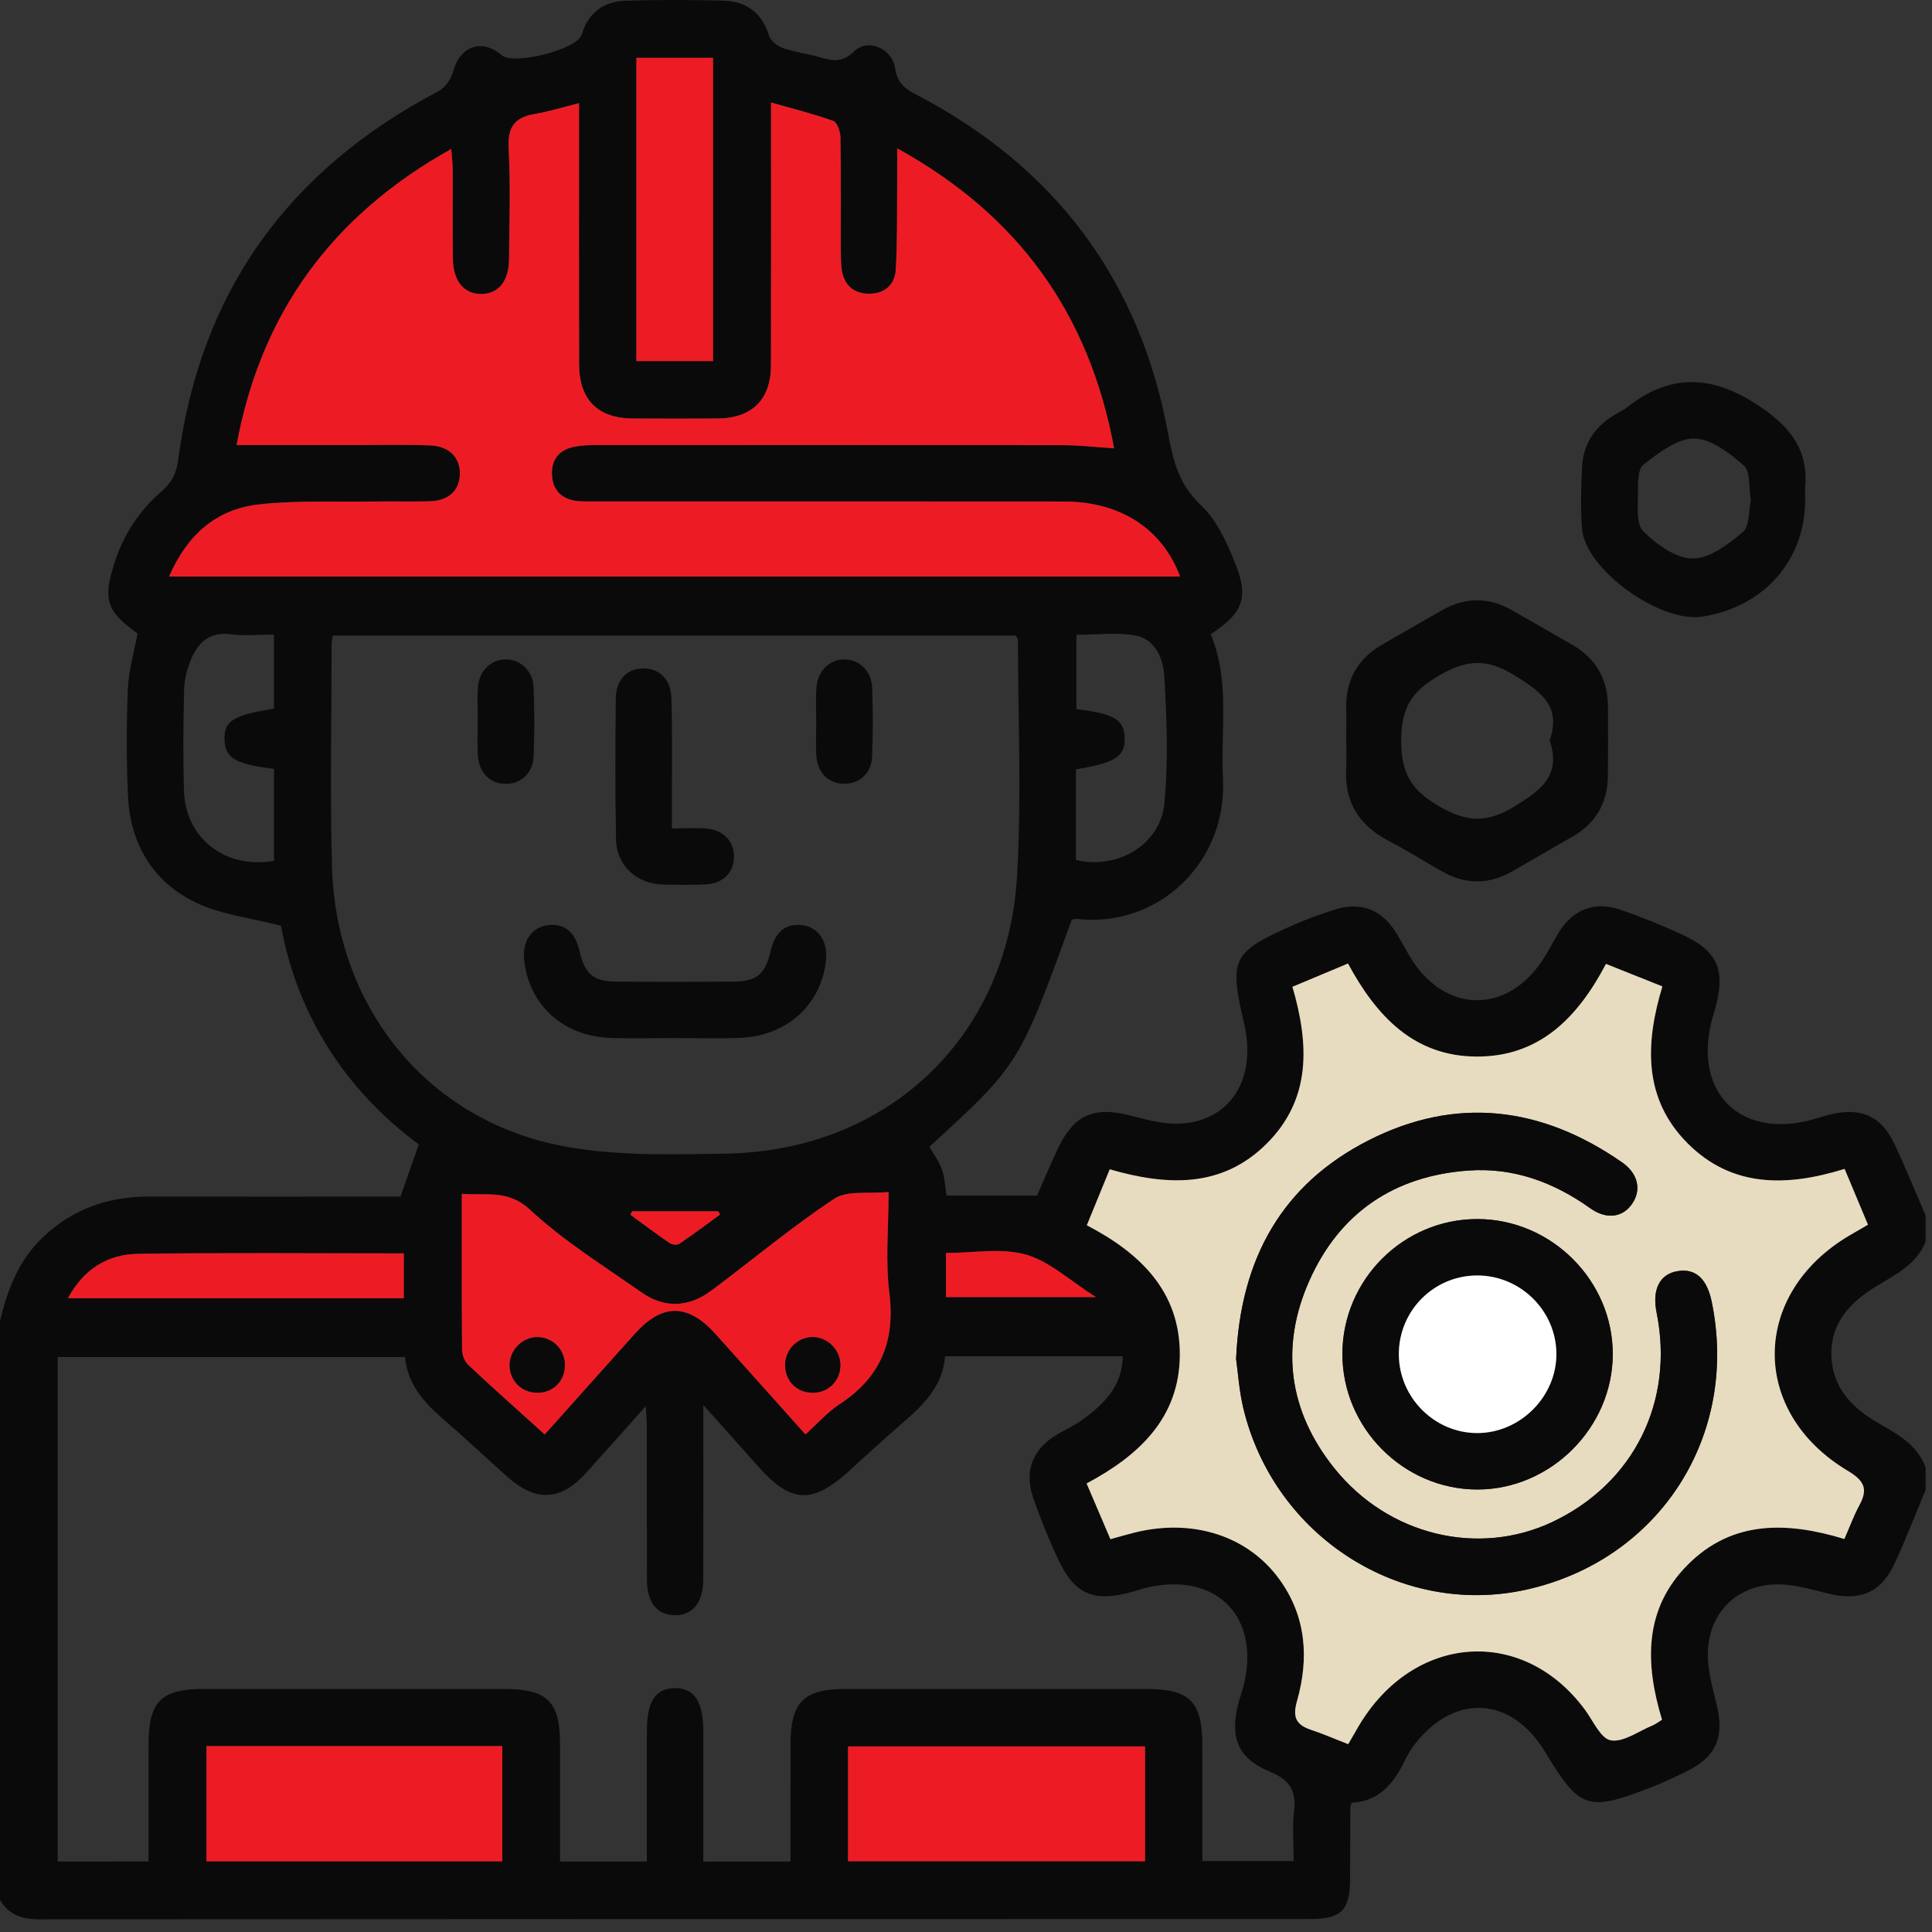 <svg width="56" height="56" viewBox="0 0 56 56" fill="none" xmlns="http://www.w3.org/2000/svg">
<rect x="0" y="0" width="56" height="56" fill="#333333" stroke="none"/>
<path fill-rule="evenodd" clip-rule="evenodd" d="M0 38.282C0.216 37.39 0.534 36.55 1.211 35.894C2.077 35.053 3.124 34.681 4.322 34.683C6.574 34.688 8.826 34.684 11.079 34.684C11.275 34.684 11.472 34.684 11.609 34.684C11.791 34.163 11.954 33.699 12.139 33.171C9.989 31.584 8.613 29.395 8.144 26.833C7.256 26.603 6.41 26.513 5.687 26.167C4.433 25.568 3.775 24.465 3.71 23.071C3.662 22.038 3.664 21 3.707 19.966C3.728 19.433 3.887 18.906 3.986 18.36C3.082 17.721 2.968 17.367 3.334 16.268C3.598 15.476 4.041 14.797 4.672 14.253C4.96 14.004 5.113 13.74 5.164 13.344C5.801 8.458 8.362 4.923 12.71 2.644C12.907 2.542 13.08 2.278 13.141 2.056C13.336 1.332 13.977 1.109 14.545 1.604C14.884 1.9 16.729 1.433 16.858 1.008C17.052 0.368 17.495 0.039 18.137 0.021C19.081 -0.007 20.027 -0.007 20.97 0.019C21.634 0.037 22.085 0.371 22.292 1.034C22.338 1.182 22.526 1.336 22.683 1.39C23.023 1.509 23.389 1.551 23.737 1.651C24.104 1.757 24.399 1.841 24.75 1.494C25.152 1.096 25.862 1.398 25.947 1.985C26.004 2.387 26.208 2.56 26.534 2.729C30.564 4.823 33.036 8.099 33.858 12.566C34.006 13.37 34.174 14.043 34.807 14.642C35.271 15.08 35.57 15.74 35.813 16.353C36.205 17.341 36.012 17.782 35.092 18.383C35.658 19.726 35.377 21.155 35.448 22.558C35.575 25.054 33.514 26.903 31.224 26.635C31.172 26.629 31.118 26.649 31.067 26.656C29.538 30.861 29.538 30.861 26.939 33.239C27.062 33.454 27.218 33.658 27.3 33.889C27.383 34.121 27.391 34.38 27.437 34.654C28.311 34.654 29.176 34.654 30.059 34.654C30.261 34.2 30.454 33.732 30.673 33.275C31.133 32.311 31.711 32.065 32.748 32.33C33.202 32.446 33.672 32.58 34.133 32.57C35.641 32.537 36.442 31.296 36.06 29.658C35.621 27.785 35.708 27.603 37.478 26.816C37.858 26.647 38.253 26.508 38.649 26.378C39.428 26.121 40.039 26.347 40.469 27.038C40.613 27.269 40.736 27.513 40.877 27.745C41.879 29.394 43.711 29.41 44.745 27.779C44.901 27.534 45.031 27.273 45.183 27.026C45.595 26.362 46.215 26.113 46.958 26.366C47.557 26.57 48.146 26.811 48.723 27.073C49.794 27.559 50.031 28.11 49.709 29.261C49.67 29.4 49.624 29.538 49.592 29.68C49.129 31.69 50.445 32.977 52.449 32.474C52.677 32.417 52.899 32.334 53.129 32.285C53.972 32.106 54.538 32.368 54.906 33.148C55.229 33.833 55.513 34.535 55.814 35.229C55.814 35.484 55.814 35.738 55.814 35.992C55.55 36.649 54.96 36.935 54.401 37.273C53.602 37.756 53.003 38.398 53.092 39.422C53.168 40.306 53.749 40.852 54.465 41.262C55.022 41.581 55.576 41.884 55.814 42.533C55.814 42.751 55.814 42.969 55.814 43.187C55.522 43.888 55.248 44.599 54.931 45.288C54.527 46.168 53.923 46.422 52.976 46.187C52.537 46.078 52.093 45.947 51.647 45.927C50.361 45.871 49.459 46.765 49.504 48.052C49.52 48.498 49.644 48.945 49.752 49.383C49.997 50.37 49.746 50.936 48.831 51.372C48.504 51.528 48.176 51.686 47.838 51.816C46.007 52.519 45.792 52.443 44.783 50.776C43.821 49.187 42.196 49.071 41.041 50.514C40.906 50.683 40.794 50.874 40.7 51.069C40.383 51.725 39.943 52.216 39.176 52.255C39.157 52.326 39.141 52.361 39.14 52.395C39.137 53.085 39.136 53.775 39.133 54.465C39.13 55.374 38.881 55.624 37.966 55.624C25.692 55.625 13.418 55.623 1.143 55.632C0.644 55.633 0.257 55.509 0 55.07C0 49.474 0 43.877 0 38.282ZM4.305 53.956C4.305 52.802 4.304 51.68 4.306 50.557C4.308 49.323 4.67 48.957 5.886 48.957C8.793 48.956 11.7 48.957 14.607 48.957C15.872 48.957 16.232 49.314 16.233 50.57C16.233 51.692 16.233 52.813 16.233 53.957C17.095 53.957 17.9 53.957 18.75 53.957C18.75 52.675 18.75 51.425 18.75 50.176C18.75 49.321 18.992 48.945 19.547 48.932C20.123 48.92 20.385 49.312 20.385 50.191C20.386 51.44 20.385 52.688 20.385 53.958C21.247 53.958 22.054 53.958 22.913 53.958C22.913 52.807 22.913 51.685 22.914 50.563C22.915 49.339 23.291 48.958 24.494 48.957C27.401 48.956 30.308 48.957 33.215 48.957C34.499 48.957 34.85 49.314 34.851 50.618C34.852 51.721 34.852 52.825 34.852 53.944C35.764 53.944 36.62 53.944 37.498 53.944C37.498 53.428 37.453 52.952 37.51 52.487C37.583 51.889 37.367 51.584 36.807 51.353C35.894 50.975 35.648 50.38 35.881 49.426C35.924 49.25 35.989 49.08 36.035 48.904C36.568 46.881 35.265 45.541 33.23 46.021C33.107 46.05 32.987 46.092 32.865 46.127C31.687 46.463 31.137 46.226 30.638 45.128C30.383 44.568 30.148 43.995 29.948 43.414C29.682 42.642 29.926 42.017 30.616 41.594C30.848 41.452 31.103 41.344 31.324 41.187C31.964 40.731 32.524 40.215 32.547 39.312C30.809 39.312 29.126 39.312 27.393 39.312C27.326 40.174 26.775 40.716 26.174 41.233C25.636 41.694 25.118 42.178 24.593 42.653C23.539 43.605 22.921 43.571 21.979 42.508C21.482 41.948 20.982 41.391 20.385 40.722C20.385 42.516 20.388 44.146 20.384 45.777C20.382 46.458 20.075 46.829 19.547 46.817C19.04 46.806 18.754 46.447 18.752 45.792C18.747 44.302 18.751 42.812 18.749 41.322C18.749 41.17 18.732 41.017 18.716 40.76C18.091 41.46 17.541 42.082 16.983 42.698C16.255 43.503 15.532 43.54 14.714 42.812C14.089 42.256 13.482 41.681 12.849 41.136C12.285 40.651 11.814 40.118 11.738 39.333C8.357 39.333 5.009 39.333 1.673 39.333C1.673 44.239 1.673 49.099 1.673 53.957C2.558 53.956 3.405 53.956 4.305 53.956ZM9.645 18.423C9.628 18.55 9.612 18.62 9.612 18.689C9.611 20.832 9.564 22.977 9.623 25.119C9.733 29.12 12.295 32.379 16.15 33.186C17.726 33.516 19.401 33.464 21.028 33.439C25.716 33.368 29.202 30.081 29.479 25.407C29.613 23.127 29.507 20.832 29.506 18.544C29.506 18.514 29.472 18.483 29.436 18.423C22.866 18.423 16.279 18.423 9.645 18.423ZM39.079 50.556C39.198 50.35 39.286 50.194 39.377 50.04C40.962 47.353 44.141 47.121 45.94 49.557C46.177 49.878 46.399 50.396 46.691 50.445C47.058 50.506 47.491 50.181 47.893 50.016C47.988 49.977 48.072 49.91 48.175 49.848C47.677 48.212 47.644 46.636 48.921 45.354C50.212 44.057 51.808 44.104 53.46 44.609C53.613 44.26 53.73 43.936 53.892 43.637C54.147 43.167 54.049 42.925 53.56 42.634C50.708 40.932 50.746 37.503 53.605 35.813C53.772 35.713 53.942 35.617 54.144 35.499C53.912 34.945 53.697 34.432 53.467 33.882C51.794 34.4 50.199 34.431 48.911 33.134C47.625 31.84 47.687 30.24 48.185 28.592C47.606 28.361 47.08 28.151 46.55 27.939C45.721 29.515 44.61 30.63 42.804 30.625C40.977 30.621 39.889 29.442 39.072 27.928C38.52 28.159 38.006 28.375 37.462 28.603C37.951 30.277 38.011 31.868 36.704 33.161C35.401 34.45 33.806 34.368 32.166 33.893C31.933 34.461 31.723 34.975 31.502 35.515C33.062 36.328 34.205 37.442 34.197 39.27C34.19 41.095 33.016 42.189 31.496 42.999C31.739 43.568 31.962 44.092 32.186 44.614C32.473 44.535 32.681 44.473 32.892 44.421C34.561 44.007 36.162 44.508 37.082 45.775C37.864 46.852 37.946 48.07 37.594 49.306C37.456 49.791 37.578 49.999 38.01 50.143C38.352 50.257 38.684 50.402 39.079 50.556ZM6.857 12.9C8.054 12.9 9.175 12.899 10.297 12.9C11.024 12.9 11.751 12.881 12.477 12.911C13.039 12.935 13.352 13.283 13.329 13.768C13.306 14.233 12.993 14.516 12.446 14.53C11.901 14.545 11.356 14.528 10.811 14.537C9.704 14.554 8.588 14.498 7.493 14.622C6.254 14.762 5.415 15.522 4.9 16.712C14.711 16.712 24.451 16.712 34.207 16.712C33.682 15.318 32.47 14.538 30.842 14.537C26.318 14.532 21.794 14.535 17.271 14.534C17.071 14.534 16.868 14.544 16.672 14.513C16.263 14.448 16.025 14.195 16 13.779C15.974 13.366 16.165 13.072 16.572 12.967C16.779 12.914 17.002 12.902 17.218 12.902C21.741 12.899 26.265 12.897 30.789 12.904C31.271 12.904 31.754 12.96 32.293 12.993C31.572 9.103 29.533 6.245 26.006 4.3C26.006 4.764 26.009 5.12 26.005 5.476C25.997 6.256 26.011 7.038 25.964 7.816C25.935 8.281 25.606 8.533 25.146 8.513C24.713 8.494 24.449 8.232 24.396 7.792C24.374 7.613 24.372 7.43 24.371 7.249C24.369 6.159 24.379 5.069 24.361 3.979C24.358 3.814 24.267 3.546 24.152 3.505C23.582 3.299 22.991 3.154 22.349 2.971C22.349 3.267 22.349 3.465 22.349 3.663C22.349 5.97 22.352 8.277 22.347 10.584C22.346 11.581 21.798 12.123 20.797 12.13C19.98 12.135 19.163 12.135 18.345 12.13C17.319 12.123 16.786 11.582 16.785 10.54C16.782 8.232 16.784 5.925 16.784 3.618C16.784 3.427 16.784 3.237 16.784 2.99C16.303 3.109 15.904 3.235 15.496 3.304C14.915 3.402 14.71 3.687 14.743 4.296C14.8 5.365 14.766 6.439 14.755 7.511C14.749 8.158 14.441 8.524 13.943 8.521C13.446 8.517 13.137 8.148 13.127 7.503C13.114 6.631 13.126 5.759 13.122 4.887C13.121 4.721 13.097 4.555 13.079 4.319C9.596 6.26 7.557 9.11 6.857 12.9ZM23.345 41.577C23.711 41.249 23.992 40.925 24.337 40.7C25.521 39.927 25.954 38.88 25.777 37.471C25.661 36.548 25.755 35.598 25.755 34.55C25.175 34.61 24.558 34.497 24.181 34.746C22.947 35.564 21.805 36.523 20.616 37.41C19.966 37.895 19.262 37.929 18.594 37.461C17.495 36.69 16.34 35.972 15.363 35.066C14.717 34.467 14.1 34.663 13.385 34.603C13.385 36.157 13.38 37.642 13.393 39.127C13.395 39.276 13.468 39.465 13.575 39.565C14.296 40.241 15.036 40.899 15.789 41.579C16.69 40.572 17.546 39.611 18.407 38.654C19.2 37.773 19.94 37.778 20.741 38.669C21.601 39.624 22.457 40.584 23.345 41.577ZM33.191 50.621C30.291 50.621 27.451 50.621 24.582 50.621C24.582 51.745 24.582 52.839 24.582 53.95C27.466 53.95 30.317 53.95 33.191 53.95C33.191 52.829 33.191 51.748 33.191 50.621ZM5.985 50.611C5.985 51.757 5.985 52.852 5.985 53.953C8.869 53.953 11.71 53.953 14.559 53.953C14.559 52.821 14.559 51.725 14.559 50.611C11.692 50.611 8.864 50.611 5.985 50.611ZM20.668 10.467C20.668 7.509 20.668 4.586 20.668 1.675C19.904 1.675 19.185 1.675 18.446 1.675C18.446 4.617 18.446 7.528 18.446 10.467C19.191 10.467 19.91 10.467 20.668 10.467ZM31.186 24.927C32.393 25.216 33.637 24.483 33.751 23.281C33.867 22.059 33.819 20.815 33.747 19.587C33.719 19.103 33.488 18.527 32.921 18.423C32.367 18.321 31.779 18.401 31.2 18.401C31.2 19.17 31.2 19.866 31.2 20.556C32.295 20.687 32.578 20.857 32.599 21.375C32.621 21.923 32.335 22.113 31.186 22.3C31.186 23.162 31.186 24.028 31.186 24.927ZM7.942 24.953C7.942 24.042 7.942 23.162 7.942 22.286C6.816 22.147 6.524 21.972 6.508 21.439C6.492 20.896 6.762 20.724 7.94 20.544C7.94 19.852 7.94 19.155 7.94 18.394C7.504 18.394 7.087 18.436 6.681 18.384C6.055 18.305 5.729 18.639 5.525 19.143C5.419 19.407 5.343 19.7 5.336 19.982C5.313 20.961 5.302 21.942 5.333 22.921C5.376 24.299 6.522 25.197 7.942 24.953ZM11.704 37.631C11.704 37.161 11.704 36.756 11.704 36.33C9.107 36.33 6.551 36.306 3.995 36.343C3.126 36.356 2.428 36.779 1.968 37.631C5.251 37.631 8.457 37.631 11.704 37.631ZM27.419 37.598C28.862 37.598 30.238 37.598 31.767 37.598C31.003 37.115 30.419 36.555 29.732 36.364C29.015 36.164 28.2 36.319 27.419 36.319C27.419 36.795 27.419 37.187 27.419 37.598ZM18.324 35.109C18.306 35.142 18.289 35.176 18.271 35.21C18.646 35.483 19.015 35.762 19.398 36.023C19.47 36.073 19.622 36.098 19.685 36.056C20.089 35.783 20.48 35.489 20.875 35.202C20.855 35.171 20.834 35.14 20.814 35.108C19.984 35.109 19.154 35.109 18.324 35.109Z" fill="#0A0A0A"/>
<path fill-rule="evenodd" clip-rule="evenodd" d="M39.022 21.449C39.022 21.141 39.028 20.833 39.021 20.524C39.005 19.705 39.355 19.095 40.06 18.686C40.639 18.35 41.22 18.016 41.803 17.686C42.473 17.306 43.148 17.303 43.819 17.684C44.401 18.014 44.98 18.351 45.562 18.684C46.252 19.078 46.601 19.673 46.607 20.465C46.612 21.136 46.613 21.806 46.606 22.477C46.599 23.266 46.262 23.866 45.565 24.259C44.982 24.588 44.406 24.93 43.823 25.262C43.154 25.642 42.479 25.644 41.809 25.264C41.288 24.97 40.782 24.649 40.252 24.374C39.391 23.925 38.962 23.245 39.02 22.265C39.036 21.994 39.022 21.721 39.022 21.449ZM44.917 21.466C45.264 20.468 44.672 20.056 43.905 19.579C43.099 19.078 42.524 19.113 41.715 19.579C40.905 20.046 40.614 20.532 40.615 21.475C40.615 22.418 40.908 22.904 41.717 23.373C42.53 23.844 43.109 23.86 43.911 23.366C44.684 22.891 45.259 22.466 44.917 21.466Z" fill="#0A0A0A"/>
<path fill-rule="evenodd" clip-rule="evenodd" d="M52.324 14.477C52.324 16.239 51.139 17.589 49.345 17.873C48.123 18.066 45.957 16.512 45.858 15.336C45.808 14.743 45.828 14.141 45.856 13.544C45.888 12.86 46.239 12.352 46.827 12.006C46.937 11.941 47.056 11.89 47.154 11.812C48.442 10.792 49.678 10.874 51.026 11.793C51.896 12.385 52.41 13.033 52.325 14.096C52.315 14.222 52.324 14.35 52.324 14.477ZM50.75 14.509C50.685 14.129 50.744 13.667 50.548 13.495C50.137 13.134 49.594 12.716 49.102 12.711C48.611 12.706 48.079 13.13 47.64 13.463C47.475 13.588 47.477 13.988 47.478 14.261C47.48 14.649 47.412 15.175 47.627 15.393C48.004 15.777 48.571 16.183 49.062 16.188C49.551 16.193 50.097 15.777 50.515 15.424C50.717 15.254 50.683 14.805 50.75 14.509Z" fill="#0A0A0A"/>
<path fill-rule="evenodd" clip-rule="evenodd" d="M39.079 50.556C38.684 50.402 38.352 50.257 38.01 50.143C37.578 49.999 37.456 49.791 37.594 49.306C37.946 48.07 37.865 46.852 37.082 45.775C36.163 44.508 34.561 44.007 32.892 44.421C32.681 44.473 32.473 44.535 32.186 44.614C31.963 44.091 31.739 43.568 31.496 42.999C33.016 42.189 34.19 41.095 34.198 39.27C34.205 37.442 33.062 36.328 31.502 35.515C31.723 34.975 31.933 34.461 32.166 33.893C33.807 34.368 35.402 34.45 36.704 33.161C38.011 31.867 37.951 30.277 37.462 28.603C38.007 28.374 38.52 28.159 39.072 27.928C39.89 29.442 40.977 30.621 42.805 30.625C44.61 30.63 45.721 29.515 46.55 27.939C47.08 28.151 47.606 28.361 48.185 28.592C47.687 30.24 47.625 31.84 48.911 33.134C50.199 34.431 51.794 34.4 53.467 33.881C53.697 34.432 53.912 34.945 54.144 35.499C53.942 35.616 53.773 35.713 53.605 35.812C50.746 37.503 50.709 40.932 53.56 42.633C54.049 42.925 54.148 43.167 53.892 43.636C53.73 43.936 53.613 44.26 53.46 44.609C51.808 44.104 50.212 44.057 48.921 45.354C47.645 46.636 47.677 48.212 48.175 49.848C48.073 49.91 47.989 49.976 47.893 50.016C47.491 50.181 47.058 50.506 46.691 50.445C46.399 50.396 46.178 49.878 45.94 49.557C44.141 47.121 40.962 47.353 39.377 50.04C39.286 50.194 39.198 50.35 39.079 50.556ZM35.829 39.393C35.886 39.788 35.918 40.318 36.04 40.825C36.936 44.54 40.605 46.883 44.238 46.077C48.096 45.22 50.416 41.62 49.615 37.733C49.474 37.053 49.137 36.755 48.613 36.847C48.104 36.937 47.883 37.381 48.017 38.044C48.539 40.625 47.354 43.003 44.992 44.117C42.851 45.126 40.24 44.512 38.672 42.552C37.358 40.911 37.097 39.048 37.948 37.129C38.823 35.156 40.412 34.079 42.573 33.928C43.872 33.838 45.032 34.266 46.09 35.019C46.583 35.37 47.061 35.282 47.326 34.865C47.58 34.467 47.471 34.007 47.014 33.69C44.688 32.073 42.209 31.76 39.666 33.055C37.168 34.328 35.953 36.473 35.829 39.393ZM42.826 35.335C40.677 35.331 38.912 37.093 38.91 39.245C38.908 41.389 40.682 43.172 42.819 43.174C44.946 43.176 46.743 41.382 46.747 39.253C46.751 37.119 44.969 35.338 42.826 35.335Z" fill="#E7DCBF"/>
<path fill-rule="evenodd" clip-rule="evenodd" d="M6.857 12.9C7.557 9.11 9.596 6.26 13.079 4.319C13.097 4.555 13.121 4.721 13.121 4.887C13.126 5.759 13.114 6.631 13.127 7.503C13.137 8.149 13.446 8.517 13.943 8.521C14.441 8.524 14.749 8.158 14.755 7.511C14.766 6.439 14.8 5.365 14.743 4.296C14.71 3.688 14.915 3.402 15.496 3.304C15.904 3.235 16.303 3.109 16.784 2.99C16.784 3.237 16.784 3.427 16.784 3.618C16.784 5.925 16.782 8.233 16.785 10.54C16.786 11.582 17.319 12.124 18.345 12.13C19.162 12.135 19.98 12.135 20.797 12.13C21.798 12.123 22.345 11.581 22.347 10.585C22.352 8.277 22.349 5.97 22.349 3.663C22.349 3.465 22.349 3.267 22.349 2.971C22.991 3.154 23.582 3.299 24.152 3.505C24.267 3.546 24.358 3.814 24.361 3.979C24.379 5.069 24.369 6.159 24.371 7.249C24.372 7.43 24.374 7.613 24.395 7.792C24.449 8.232 24.713 8.494 25.146 8.513C25.606 8.533 25.935 8.281 25.964 7.816C26.011 7.038 25.997 6.256 26.005 5.476C26.009 5.12 26.006 4.764 26.006 4.3C29.533 6.245 31.572 9.103 32.293 12.994C31.753 12.96 31.271 12.904 30.788 12.904C26.265 12.897 21.741 12.899 17.218 12.902C17.002 12.902 16.779 12.914 16.572 12.967C16.165 13.073 15.975 13.367 16 13.779C16.025 14.195 16.262 14.448 16.672 14.513C16.868 14.544 17.071 14.534 17.27 14.534C21.794 14.536 26.318 14.532 30.841 14.537C32.47 14.539 33.682 15.318 34.207 16.712C24.45 16.712 14.711 16.712 4.9 16.712C5.415 15.522 6.254 14.762 7.493 14.622C8.588 14.498 9.704 14.554 10.811 14.537C11.356 14.528 11.901 14.545 12.446 14.53C12.993 14.516 13.306 14.233 13.329 13.768C13.352 13.283 13.038 12.935 12.476 12.911C11.751 12.881 11.024 12.9 10.297 12.9C9.175 12.899 8.053 12.9 6.857 12.9Z" fill="#ED1C24"/>
<path fill-rule="evenodd" clip-rule="evenodd" d="M23.346 41.577C22.457 40.584 21.602 39.624 20.742 38.669C19.94 37.778 19.201 37.773 18.407 38.654C17.547 39.611 16.691 40.572 15.789 41.579C15.036 40.899 14.297 40.241 13.575 39.565C13.469 39.465 13.395 39.276 13.394 39.127C13.381 37.642 13.386 36.157 13.386 34.603C14.101 34.663 14.718 34.467 15.364 35.066C16.341 35.972 17.496 36.69 18.595 37.461C19.262 37.929 19.966 37.895 20.616 37.41C21.806 36.523 22.947 35.564 24.182 34.746C24.558 34.497 25.175 34.61 25.756 34.55C25.756 35.598 25.661 36.548 25.778 37.471C25.955 38.88 25.522 39.927 24.337 40.7C23.992 40.925 23.711 41.249 23.346 41.577ZM16.372 39.593C16.384 39.145 16.054 38.783 15.614 38.76C15.167 38.736 14.77 39.12 14.773 39.573C14.776 40.021 15.117 40.363 15.567 40.368C16.02 40.373 16.36 40.045 16.372 39.593ZM24.358 39.56C24.354 39.127 23.989 38.76 23.56 38.758C23.126 38.755 22.767 39.111 22.759 39.551C22.75 40.026 23.105 40.379 23.578 40.368C24.027 40.357 24.362 40.009 24.358 39.56Z" fill="#ED1C24"/>
<path fill-rule="evenodd" clip-rule="evenodd" d="M33.19 50.621C33.19 51.748 33.19 52.829 33.19 53.95C30.317 53.95 27.465 53.95 24.581 53.95C24.581 52.84 24.581 51.745 24.581 50.621C27.451 50.621 30.291 50.621 33.19 50.621Z" fill="#ED1C24"/>
<path fill-rule="evenodd" clip-rule="evenodd" d="M5.985 50.611C8.864 50.611 11.693 50.611 14.56 50.611C14.56 51.725 14.56 52.821 14.56 53.953C11.711 53.953 8.87 53.953 5.985 53.953C5.985 52.852 5.985 51.757 5.985 50.611Z" fill="#ED1C24"/>
<path fill-rule="evenodd" clip-rule="evenodd" d="M20.668 10.467C19.91 10.467 19.191 10.467 18.446 10.467C18.446 7.528 18.446 4.617 18.446 1.675C19.185 1.675 19.904 1.675 20.668 1.675C20.668 4.586 20.668 7.509 20.668 10.467Z" fill="#ED1C24"/>
<path fill-rule="evenodd" clip-rule="evenodd" d="M11.704 37.631C8.457 37.631 5.251 37.631 1.968 37.631C2.428 36.779 3.126 36.356 3.995 36.343C6.551 36.306 9.107 36.33 11.704 36.33C11.704 36.756 11.704 37.161 11.704 37.631Z" fill="#ED1C24"/>
<path fill-rule="evenodd" clip-rule="evenodd" d="M27.419 37.598C27.419 37.187 27.419 36.795 27.419 36.319C28.2 36.319 29.015 36.164 29.732 36.364C30.419 36.555 31.003 37.115 31.768 37.598C30.238 37.598 28.862 37.598 27.419 37.598Z" fill="#ED1C24"/>
<path fill-rule="evenodd" clip-rule="evenodd" d="M18.324 35.109C19.154 35.109 19.984 35.109 20.814 35.109C20.834 35.14 20.855 35.171 20.875 35.202C20.48 35.489 20.09 35.784 19.685 36.056C19.622 36.098 19.47 36.073 19.398 36.023C19.016 35.762 18.646 35.483 18.271 35.21C18.289 35.176 18.306 35.142 18.324 35.109Z" fill="#ED1C24"/>
<path fill-rule="evenodd" clip-rule="evenodd" d="M19.52 30.088C18.903 30.087 18.285 30.109 17.669 30.083C16.318 30.025 15.349 29.141 15.195 27.855C15.129 27.309 15.383 26.901 15.838 26.823C16.329 26.739 16.667 26.997 16.794 27.55C16.952 28.236 17.188 28.446 17.871 28.452C18.996 28.462 20.122 28.461 21.247 28.453C21.941 28.447 22.181 28.241 22.337 27.566C22.467 27 22.788 26.746 23.279 26.821C23.736 26.891 23.999 27.295 23.941 27.84C23.803 29.132 22.8 30.038 21.425 30.085C20.791 30.107 20.155 30.088 19.52 30.088Z" fill="#0A0A0A"/>
<path fill-rule="evenodd" clip-rule="evenodd" d="M19.476 24.012C19.868 24.012 20.176 23.99 20.48 24.017C20.992 24.062 21.296 24.408 21.273 24.875C21.251 25.315 20.94 25.614 20.445 25.635C20.029 25.653 19.61 25.651 19.193 25.637C18.442 25.61 17.872 25.083 17.856 24.335C17.828 22.974 17.835 21.612 17.849 20.251C17.855 19.706 18.16 19.393 18.62 19.376C19.098 19.358 19.446 19.678 19.462 20.244C19.491 21.241 19.474 22.24 19.476 23.238C19.476 23.471 19.476 23.704 19.476 24.012Z" fill="#0A0A0A"/>
<path fill-rule="evenodd" clip-rule="evenodd" d="M13.849 20.898C13.849 20.571 13.829 20.243 13.854 19.918C13.889 19.443 14.234 19.114 14.658 19.113C15.08 19.112 15.444 19.438 15.465 19.914C15.494 20.585 15.495 21.259 15.466 21.929C15.445 22.415 15.102 22.719 14.662 22.72C14.201 22.72 13.878 22.397 13.85 21.878C13.832 21.552 13.846 21.225 13.846 20.898C13.847 20.898 13.848 20.898 13.849 20.898Z" fill="#0A0A0A"/>
<path fill-rule="evenodd" clip-rule="evenodd" d="M23.659 20.939C23.659 20.612 23.642 20.284 23.662 19.958C23.694 19.449 24.041 19.106 24.485 19.114C24.911 19.121 25.26 19.448 25.279 19.928C25.305 20.599 25.307 21.272 25.277 21.943C25.255 22.424 24.904 22.724 24.461 22.718C24.02 22.712 23.7 22.407 23.664 21.919C23.641 21.593 23.66 21.265 23.659 20.939Z" fill="#0A0A0A"/>
<path fill-rule="evenodd" clip-rule="evenodd" d="M35.829 39.393C35.953 36.473 37.168 34.328 39.666 33.055C42.209 31.76 44.688 32.073 47.014 33.69C47.471 34.007 47.58 34.467 47.326 34.865C47.061 35.281 46.583 35.37 46.09 35.019C45.032 34.265 43.872 33.838 42.573 33.928C40.412 34.079 38.823 35.156 37.948 37.129C37.097 39.048 37.358 40.911 38.672 42.552C40.241 44.512 42.851 45.126 44.992 44.117C47.354 43.003 48.539 40.625 48.017 38.044C47.883 37.381 48.104 36.937 48.613 36.847C49.137 36.754 49.474 37.053 49.615 37.733C50.416 41.62 48.096 45.22 44.238 46.077C40.605 46.883 36.936 44.54 36.04 40.825C35.918 40.318 35.885 39.788 35.829 39.393Z" fill="#0A0A0A"/>
<path fill-rule="evenodd" clip-rule="evenodd" d="M42.826 35.335C44.969 35.338 46.751 37.119 46.747 39.253C46.743 41.382 44.946 43.176 42.819 43.174C40.682 43.172 38.908 41.389 38.91 39.245C38.912 37.093 40.677 35.331 42.826 35.335ZM40.545 39.258C40.55 40.512 41.586 41.545 42.831 41.538C44.072 41.531 45.119 40.475 45.112 39.239C45.105 37.99 44.068 36.966 42.812 36.97C41.554 36.974 40.541 37.996 40.545 39.258Z" fill="#0A0A0A"/>
<path fill-rule="evenodd" clip-rule="evenodd" d="M16.372 39.593C16.36 40.045 16.02 40.373 15.566 40.367C15.117 40.363 14.775 40.021 14.773 39.573C14.77 39.12 15.166 38.736 15.613 38.76C16.053 38.783 16.383 39.145 16.372 39.593Z" fill="#0A0A0A"/>
<path fill-rule="evenodd" clip-rule="evenodd" d="M24.358 39.56C24.363 40.009 24.027 40.357 23.579 40.368C23.105 40.38 22.75 40.026 22.759 39.551C22.767 39.111 23.126 38.755 23.561 38.758C23.989 38.76 24.354 39.127 24.358 39.56Z" fill="#0A0A0A"/>
<path fill-rule="evenodd" clip-rule="evenodd" d="M40.546 39.258C40.542 37.996 41.554 36.974 42.813 36.97C44.069 36.967 45.106 37.99 45.113 39.239C45.12 40.475 44.072 41.531 42.832 41.538C41.586 41.545 40.55 40.512 40.546 39.258Z" fill="white"/>
</svg>
